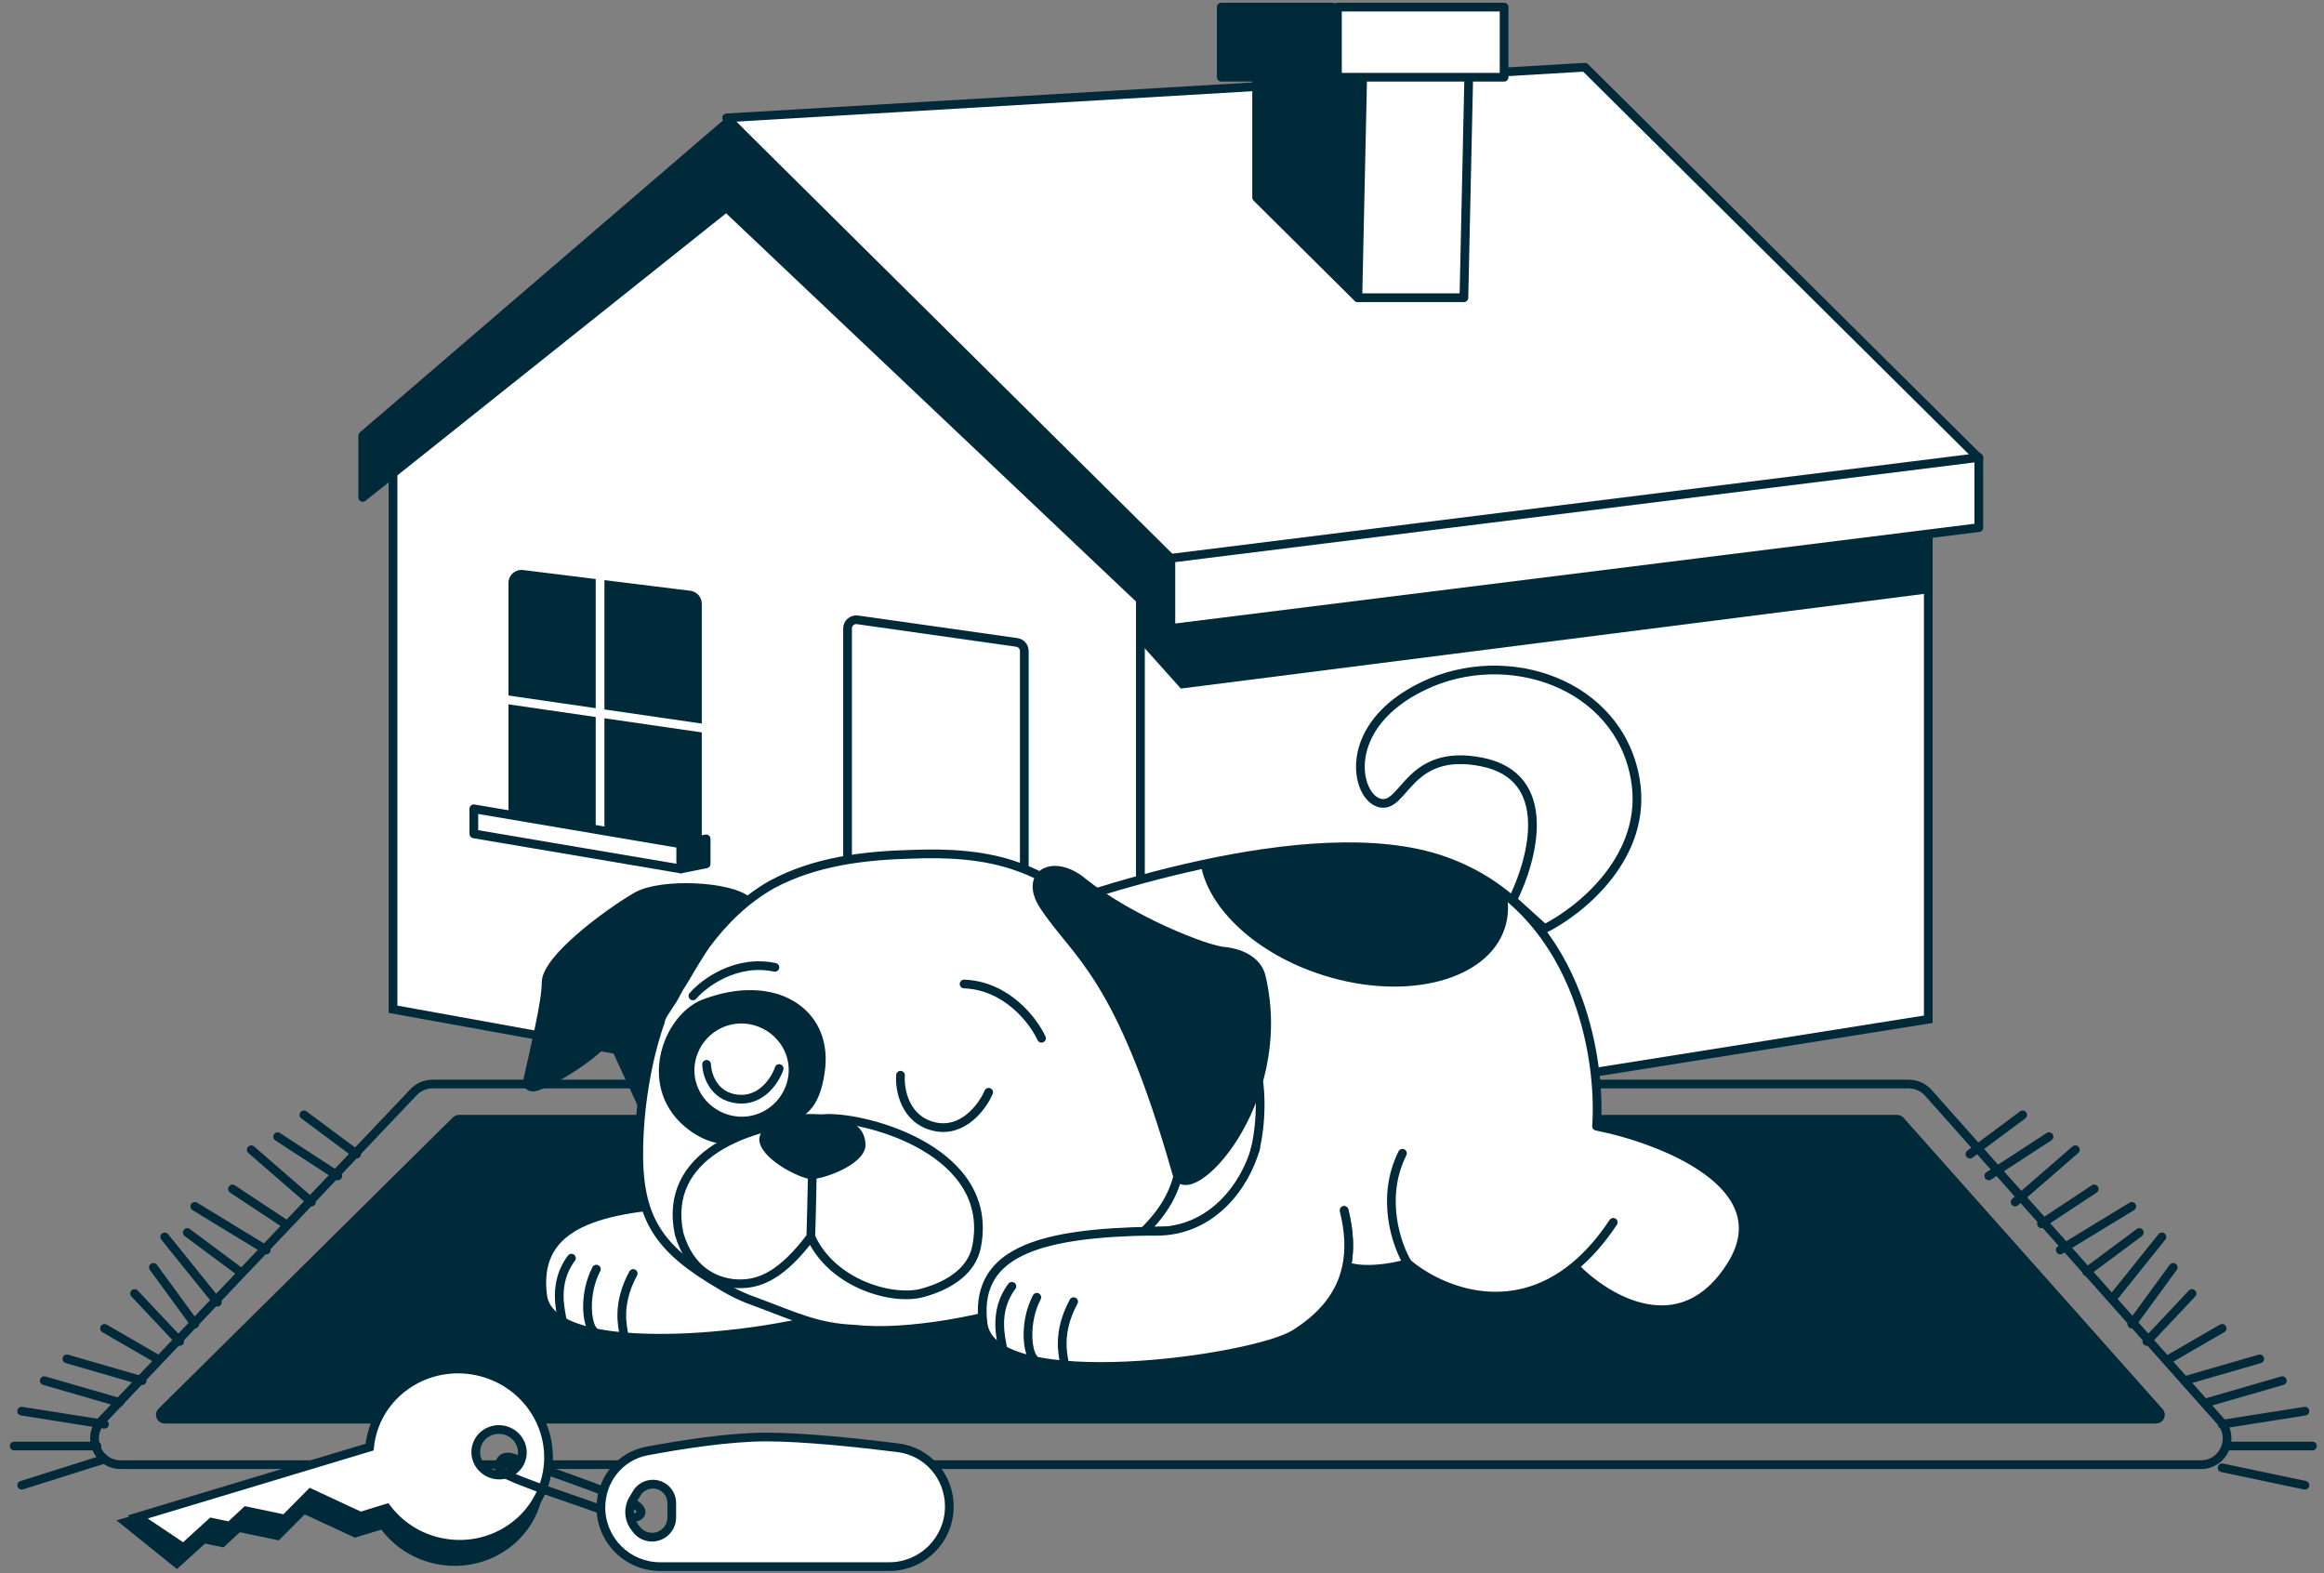 <svg width="164" height="111" viewBox="0 0 164 111" fill="none" xmlns="http://www.w3.org/2000/svg">
<rect x="0" y="0" width="164" height="111" fill="#808080" stroke="none"/>
<g id="image">
<g id="Group 1077241963">
<g id="Group 1077241232">
<path id="Vector 1077" d="M27.734 71.215L80.479 80.762V41.515L52.325 13.582L27.734 33.029V71.215Z" fill="white" stroke="#002A3A" stroke-width="0.615"/>
<path id="Vector 1078" d="M136.076 71.922L80.48 80.761V35.503H136.076V71.922Z" fill="white" stroke="#002A3A" stroke-width="0.615"/>
<path id="Vector 1084" d="M136.076 41.869V37.98L80.48 42.576V45.405L83.331 48.587L136.076 41.869Z" fill="#002A3A"/>
<path id="Vector 1076" d="M72.283 45.939V78.996L59.81 76.874V44.346C59.81 43.972 60.141 43.685 60.511 43.737L71.755 45.331C72.058 45.374 72.283 45.633 72.283 45.939Z" stroke="#002A3A" stroke-width="0.615"/>
<g id="Vector 1081">
<path d="M53.038 78.995L64.086 81.117V78.995L67.65 77.934V76.166L72.283 75.106L59.81 73.338L56.246 74.399V75.959L53.038 76.874V78.995Z" fill="white"/>
<path d="M53.038 76.874V78.995L64.086 81.117V78.995M53.038 76.874L56.246 75.959M53.038 76.874L64.086 78.995M56.246 75.959V74.399M56.246 75.959L67.65 77.934M56.246 74.399L59.81 73.338L72.283 75.106L67.65 76.166M56.246 74.399L67.65 76.166M67.65 76.166V77.934M67.65 77.934L64.086 78.995" stroke="#002A3A" stroke-width="0.615" stroke-linejoin="round"/>
</g>
<path id="Vector 1091" d="M56.246 74.191V75.959L67.65 77.935V75.959L56.246 74.191Z" fill="#002A3A"/>
<path id="Vector 1082" d="M111.842 4.743L139.64 32.322L82.618 41.161L51.276 8.316L111.842 4.743Z" fill="white" stroke="#002A3A" stroke-width="0.615" stroke-linejoin="round"/>
<g id="Vector 1087">
<path d="M95.805 21.008L96.161 5.45H94.023V0.5H86.183V5.45H88.677V13.936L95.805 21.008Z" fill="#002A3A"/>
<path d="M94.023 5.45H96.161L95.805 21.008L88.677 13.936V5.45M94.023 5.45V0.5H86.183V5.45H88.677M94.023 5.45H88.677" stroke="#002A3A" stroke-width="0.615" stroke-linejoin="round"/>
</g>
<g id="Vector 1088">
<path d="M106.14 5.45V0.5H94.38V5.45H96.162L95.821 21.008H103.305L103.646 5.45H106.14Z" fill="white"/>
<path d="M103.646 5.45H106.14V0.5H94.38V5.45H96.162M103.646 5.45L103.305 21.008H95.821L96.162 5.45M103.646 5.45H96.162" stroke="#002A3A" stroke-width="0.615" stroke-linejoin="round"/>
</g>
<path id="Rectangle 5709" d="M139.64 32.28L82.619 39.394V44.344L139.64 37.23V32.28Z" fill="white" stroke="#002A3A" stroke-width="0.615" stroke-linejoin="round"/>
<path id="Vector 1083" d="M82.619 44.345V39.395L51.461 8.521L25.598 30.744V35.099L51.257 14.644L82.619 44.345Z" fill="#002A3A" stroke="#002A3A" stroke-width="0.615" stroke-linejoin="round"/>
<path id="Vector 1089" d="M49.83 42.601V58.84V60.255L35.575 58.84V41.138C35.575 40.399 36.222 39.827 36.956 39.918L48.752 41.381C49.368 41.458 49.83 41.981 49.83 42.601Z" fill="#002A3A" stroke="white" stroke-width="0.615"/>
<path id="Vector 1090" d="M42.346 40.807V58.839M49.83 51.414L35.218 49.292" stroke="white" stroke-width="0.615"/>
<path id="Vector 1085" d="M33.438 57.072L48.05 59.547V61.315L33.438 58.84V57.072Z" fill="white" stroke="#002A3A" stroke-width="0.615" stroke-linejoin="round"/>
<path id="Vector 1086" d="M49.83 59.192L48.048 59.546V61.314L49.83 60.96V59.192Z" fill="#002A3A" stroke="#002A3A" stroke-width="0.615" stroke-linejoin="round"/>
<path id="Vector 1080" d="M67.65 76.52L72.283 75.106V78.995L64.086 81.116V78.995L67.65 78.288V76.52Z" fill="#002A3A" stroke="#002A3A" stroke-width="0.615" stroke-linejoin="round"/>
</g>
<g id="illustration">
<g id="Group 1077240996">
<path id="Vector 951" d="M32.389 78.67H133.871C134.047 78.67 134.214 78.745 134.33 78.876L152.607 99.424C152.96 99.82 152.679 100.447 152.148 100.447H11.625C11.076 100.447 10.802 99.781 11.193 99.395L31.957 78.848C32.072 78.734 32.227 78.67 32.389 78.67Z" fill="#002A3A"/>
<path id="Vector 952" d="M30.523 76.493H134.699C135.226 76.493 135.727 76.718 136.077 77.111L156.693 100.282C157.751 101.471 156.907 103.351 155.316 103.351H8.517C6.897 103.351 6.064 101.412 7.18 100.237L29.186 77.067C29.534 76.701 30.018 76.493 30.523 76.493Z" stroke="#002A3A" stroke-width="0.615"/>
<path id="Vector 953" d="M6.842 102.035H1M7.374 102.958L1.531 104.802M7.374 100.498L1.531 99.576M8.436 98.961L3.125 97.424M10.029 97.424L4.718 95.886M11.091 95.886L7.374 93.734M12.685 94.657L9.498 91.275M13.747 93.427L10.826 89.43M15.341 91.89L11.623 87.278M16.934 89.738L13.216 86.971M18.793 88.201L13.747 85.126M20.121 86.356L16.403 83.896M21.98 84.819L17.731 81.129M23.839 82.974L19.59 80.207M25.166 81.437L21.449 78.67" stroke="#002A3A" stroke-width="0.615" stroke-linecap="round" stroke-linejoin="round"/>
<path id="Vector 954" d="M157.342 102.035H163.184M156.81 103.572L162.653 104.802M156.81 100.498L162.653 99.576M155.748 98.961L161.06 97.424M154.155 97.424L159.466 95.886M153.093 95.886L156.81 93.734M151.499 94.657L154.686 91.275M150.437 93.427L153.358 89.43M149.109 91.582L152.561 87.278M147.25 89.738L150.968 86.971M145.391 88.201L150.437 85.126M144.063 86.356L147.781 83.896M142.204 84.819L146.453 81.129M140.345 82.974L144.594 80.207M139.018 81.437L142.735 78.67" stroke="#002A3A" stroke-width="0.615" stroke-linecap="round" stroke-linejoin="round"/>
</g>
<g id="Group 1077241030">
<path id="Vector 750" d="M104.571 53.769C109.734 54.8 108.192 60.583 106.749 63.499L108.998 65.532C111.524 64.276 116.34 60.408 115.398 54.981C114.219 48.197 106.342 45.567 100.444 48.403C94.545 51.238 95.641 56.255 97.383 56.664C99.126 57.072 99.353 52.727 104.571 53.769Z" fill="white" stroke="#002A3A" stroke-width="0.615" stroke-linecap="round"/>
<g id="Group 88952">
<g id="Group 88951">
<path id="Vector 748" d="M60.3 92.133C57.37 93.978 38.966 96.534 38.297 91.436C37.676 86.705 42.029 85.229 49.195 84.951C49.752 84.929 50.326 84.921 50.916 84.924C54.91 84.949 56.708 81.637 57.437 79.016C57.437 79.016 59.802 81.472 63.77 83.426C64.145 84.923 64.187 86.22 63.954 87.354C63.529 89.421 62.191 90.942 60.3 92.133Z" fill="white"/>
<path id="Vector 749" d="M63.77 83.426C64.145 84.923 64.186 86.22 63.953 87.354C63.528 89.421 62.191 90.942 60.299 92.133C57.37 93.978 38.966 96.534 38.297 91.436C37.676 86.705 41.596 85.197 48.762 84.918C49.319 84.897 49.893 84.888 50.484 84.892C54.477 84.916 56.803 81.632 57.532 79.011" stroke="#002A3A" stroke-width="0.615" stroke-linecap="round"/>
</g>
<path id="Vector 753" d="M39.664 93.084C39.594 92.549 38.984 90.551 40.325 88.78" stroke="#002A3A" stroke-width="0.615" stroke-linecap="round"/>
<path id="Vector 754" d="M41.869 93.893C41.403 93.431 41.172 91.305 42.083 89.553" stroke="#002A3A" stroke-width="0.615" stroke-linecap="round"/>
<path id="Vector 755" d="M44.023 94.166C43.953 93.631 43.494 92.053 44.684 89.862" stroke="#002A3A" stroke-width="0.615" stroke-linecap="round"/>
</g>
<g id="Vector 747">
<path d="M91.38 94.122C88.45 95.966 70.046 98.522 69.377 93.424C68.756 88.694 73.107 87.166 80.272 86.888C84.957 83.895 74.267 72.08 72.341 64.653C75.59 63.506 92.421 57.404 101.882 60.73C111.342 64.056 113.013 74.607 112.665 79.467C117.304 80.393 125.698 83.654 122.17 89.287C118.643 94.92 113.323 91.689 111.105 89.369C106.534 93.134 101.564 91.027 99.332 89.145C98.058 89.541 96.058 89.753 95.034 89.343C94.609 91.409 93.271 92.931 91.38 94.122Z" fill="white"/>
<path d="M88.823 76.289C89.263 79.546 88.544 86.901 81.994 86.861C81.403 86.857 80.829 86.866 80.272 86.888M94.85 85.415C95.225 86.912 95.267 88.209 95.034 89.343M95.034 89.343C94.609 91.409 93.271 92.931 91.38 94.122C88.45 95.966 70.046 98.522 69.377 93.424C68.756 88.694 73.107 87.166 80.272 86.888M95.034 89.343C96.058 89.753 98.058 89.541 99.332 89.145M99.332 89.145C98.555 87.869 97.393 84.528 98.969 81.379M99.332 89.145C101.564 91.027 106.534 93.134 111.105 89.369M113.844 86.251C112.966 87.573 112.044 88.595 111.105 89.369M111.105 89.369C113.323 91.689 118.643 94.92 122.17 89.287C125.698 83.654 117.303 80.393 112.665 79.467C113.013 74.607 111.342 64.056 101.882 60.73C92.421 57.404 75.59 63.506 72.341 64.653C74.267 72.08 84.957 83.895 80.272 86.888" stroke="#002A3A" stroke-width="0.615" stroke-linecap="round" stroke-linejoin="round"/>
</g>
<g id="Group 88949">
<path id="Vector" d="M49.628 66.648L49.685 67.474C49.371 67.904 49.143 68.396 48.84 68.9C47.311 71.803 45.879 75.192 46.053 79.567C45.819 79.073 43.525 74.081 43.056 73.094C42.945 72.884 42.846 72.748 42.846 72.748L42.593 71.194L43.512 67.858L46.887 65.418L49.628 66.648Z" fill="#002A3A" stroke="#002A3A" stroke-width="0.615" stroke-miterlimit="10" stroke-linecap="round" stroke-linejoin="round"/>
<path id="Vector_2" d="M52.792 63.607C51.853 64.531 50.811 65.78 49.894 67.319C49.576 67.756 49.346 68.257 49.04 68.769C48.545 66.685 45.992 66.786 45.992 66.786C45.996 68.717 44.67 71.094 43.12 73.043C41.823 74.643 38.755 76.455 37.705 76.701C37.402 76.749 37.137 76.56 37.24 76.234C37.68 74.155 38.544 70.764 38.539 69.297C38.584 67.666 42.744 64.525 44.948 63.244C46.658 62.274 51.598 62.485 52.792 63.607Z" fill="#002A3A" stroke="#002A3A" stroke-width="0.615" stroke-miterlimit="10" stroke-linecap="round" stroke-linejoin="round"/>
<path id="Vector_3" d="M77.657 89.478C77.1 89.954 76.377 90.379 75.718 90.716C74.84 91.165 73.808 91.64 72.828 91.951C69.837 93.049 64.033 94.212 60.362 93.794C57.651 93.689 56.084 92.885 53.469 91.916C52.546 91.601 51.688 91.199 50.895 90.709C46.428 88.108 44.961 85.965 45.08 80.853C45.198 75.741 46.607 72.088 46.607 72.088C46.623 71.7 47.155 71.074 47.337 70.736C47.662 70.298 47.821 69.81 48.145 69.372C48.641 68.521 49.201 67.582 49.774 66.719C51.074 64.967 52.577 63.491 54.462 62.416C57.523 60.767 61.023 60.36 64.418 60.277C66.938 60.181 69.496 60.311 71.855 61.166C73.957 61.909 75.657 63.102 77.175 64.633C78.794 66.302 80.064 68.259 81.489 70.19C81.489 70.19 82.512 74.038 83.178 79.101C83.999 84.139 81.744 86.353 77.657 89.478Z" fill="white" stroke="#002A3A" stroke-width="0.615" stroke-miterlimit="10" stroke-linejoin="round"/>
<path id="Vector_4" d="M53.555 79.672C52.769 80.041 51.415 81.723 48.66 79.762C44.803 76.933 46.722 71.628 49.588 70.527C54.699 68.58 58.67 71.147 58.235 75.349C57.757 79.825 55.188 79.012 53.555 79.672Z" fill="#002A3A"/>
<path id="Vector_5" d="M51.481 78.684C53.255 79.166 55.057 78.106 55.544 76.352C56.03 74.598 54.956 72.817 53.181 72.334C51.406 71.852 49.605 72.912 49.118 74.666C48.632 76.419 49.706 78.201 51.481 78.684Z" fill="white"/>
<path id="Vector_6" d="M76.424 62.252C74.353 60.517 72.204 61.651 73.652 63.897C75.952 67.42 79.02 68.651 83.046 82.82C83.809 85.314 91.098 77.945 89.012 68.946C88.627 67.285 86.46 67.136 86.46 67.136C85.145 67.069 79.728 64.901 76.424 62.252Z" fill="#002A3A" stroke="#002A3A" stroke-width="0.615" stroke-miterlimit="10"/>
<path id="Vector 748_2" d="M63.547 75.871C63.473 76.867 63.837 78.984 65.891 79.485C67.946 79.986 69.332 78.087 69.768 77.074" stroke="#002A3A" stroke-width="0.615" stroke-linecap="round"/>
<path id="Vector 749_2" d="M49.863 75.104C49.885 75.847 50.354 77.376 52.053 77.551C53.753 77.725 54.715 76.189 54.983 75.4" stroke="#002A3A" stroke-width="0.615" stroke-linecap="round"/>
<path id="Vector 723" d="M48.899 70.274C49.685 69.361 51.942 67.678 54.683 68.258" stroke="#002A3A" stroke-width="0.615" stroke-linecap="round"/>
<path id="Vector 724" d="M73.496 73.262C72.933 72.034 71.052 69.548 68.034 69.433" stroke="#002A3A" stroke-width="0.615" stroke-linecap="round"/>
<g id="Vector_7">
<path d="M68.905 88.013C68.588 89.553 67.193 90.652 65.098 91.228C63.003 91.804 58.735 90.618 57.217 87.274C55.281 89.817 53.694 90.743 51.801 90.569C50.424 90.434 48.678 89.642 47.924 87.063C46.758 81.548 52.597 79.2 58.308 78.921C61.242 78.817 70.293 81.268 68.905 88.013Z" fill="white"/>
<path d="M57.217 87.274C58.735 90.618 63.003 91.804 65.098 91.228C67.193 90.652 68.588 89.553 68.905 88.013C70.293 81.268 61.242 78.817 58.308 78.921C52.597 79.2 46.758 81.548 47.924 87.063C48.678 89.642 50.424 90.434 51.801 90.569C53.694 90.743 55.281 89.817 57.217 87.274ZM57.217 87.274C57.247 86.283 57.31 83.993 57.324 82.76" stroke="#002A3A" stroke-width="0.615" stroke-miterlimit="10"/>
</g>
<path id="Vector_8" d="M55.643 78.767C54.873 79.025 53.71 79.305 53.579 80.365C53.565 81.734 56.403 83.14 57.193 83.198C57.982 83.255 60.966 82.232 61.078 80.858C61.093 79.489 59.983 79.031 58.985 78.775C57.883 78.608 56.742 78.502 55.643 78.767Z" fill="#002A3A"/>
</g>
<g id="Group 88950">
<path id="Vector 748_3" d="M91.379 94.125C88.45 95.969 70.045 98.525 69.376 93.427C68.756 88.697 73.109 87.221 80.274 86.942C80.831 86.921 81.405 86.912 81.996 86.915C85.989 86.94 87.787 83.628 88.516 81.007C88.516 81.007 90.881 83.463 94.849 85.417C95.225 86.914 95.266 88.212 95.033 89.345C94.608 91.412 93.271 92.934 91.379 94.125Z" fill="white"/>
<path id="Vector 749_3" d="M94.849 85.417C95.224 86.914 95.266 88.212 95.033 89.345C94.608 91.412 93.271 92.934 91.379 94.125C88.45 95.969 70.045 98.525 69.376 93.427C68.756 88.697 72.676 87.188 79.841 86.91C80.398 86.888 80.973 86.879 81.563 86.883C85.556 86.908 87.883 83.624 88.612 81.003" stroke="#002A3A" stroke-width="0.615" stroke-linecap="round"/>
</g>
<path id="Vector 729" d="M70.746 95.07C70.675 94.535 70.066 92.537 71.407 90.766" stroke="#002A3A" stroke-width="0.615" stroke-linecap="round"/>
<path id="Vector 751" d="M72.952 95.88C72.486 95.418 72.255 93.292 73.166 91.541" stroke="#002A3A" stroke-width="0.615" stroke-linecap="round"/>
<path id="Vector 752" d="M75.103 96.154C75.032 95.619 74.574 94.042 75.764 91.85" stroke="#002A3A" stroke-width="0.615" stroke-linecap="round"/>
<path id="Intersect" fill-rule="evenodd" clip-rule="evenodd" d="M93.381 68.818C99.268 70.679 105.007 69.18 106.199 65.469C106.433 64.74 106.475 63.979 106.345 63.214C105.097 62.196 103.623 61.341 101.885 60.731C97.143 59.063 90.548 59.765 84.74 61.025C85.293 64.14 88.671 67.329 93.381 68.818Z" fill="#002A3A"/>
</g>
<g id="Group 1077241231">
<path id="Subtract" fill-rule="evenodd" clip-rule="evenodd" d="M33.65 96.739C30.225 96.022 26.88 98.148 26.177 101.488C26.134 101.696 26.101 101.905 26.079 102.112L9.716 107.042L12.95 109.214L14.926 107.414L16.215 107.683L17.365 106.612L20.103 107.185L21.918 105.351L25.441 106.99L27.293 106.423C28.189 107.612 29.517 108.499 31.107 108.832C34.532 109.548 37.877 107.422 38.579 104.082C39.282 100.743 37.075 97.455 33.65 96.739ZM33.607 102.14C33.789 101.273 34.658 100.721 35.548 100.907C36.437 101.093 37.011 101.947 36.828 102.814C36.646 103.682 35.777 104.234 34.887 104.048C33.998 103.862 33.425 103.008 33.607 102.14Z" fill="white" stroke="#002A3A" stroke-width="0.615"/>
<path id="Subtract_2" d="M38.362 104.926C38.34 105.151 38.306 105.377 38.259 105.602C37.556 108.946 34.193 111.072 30.748 110.351C29.148 110.016 27.812 109.127 26.91 107.935L25.047 108.502L21.503 106.857L19.679 108.692L16.925 108.116L15.769 109.187L14.473 108.916L12.488 110.717L8.22 107.279L9.653 106.868L12.769 109.38L14.754 107.579L16.05 107.851L17.206 106.779L19.96 107.355L21.784 105.521L25.329 107.165L27.191 106.599C28.093 107.79 29.429 108.68 31.029 109.015C34.241 109.687 37.382 107.884 38.362 104.926Z" fill="#002A3A"/>
<path id="Vector 687" d="M36.333 102.919C35.136 102.457 35.125 103.61 35.327 103.83C36.603 104.606 40.839 105.89 43.542 106.933C45.038 107.51 46.246 106.613 44.001 105.748C40.71 104.478 39.056 103.926 38.807 103.83" stroke="#002A3A" stroke-width="0.615" stroke-linecap="round" stroke-linejoin="round"/>
<g id="Subtract_3">
<path fill-rule="evenodd" clip-rule="evenodd" d="M62.749 110.545H46.581C44.275 110.545 42.405 108.675 42.405 106.369C42.405 104.431 43.738 102.748 45.642 102.39C48.096 101.929 51.477 101.399 54.074 101.399C56.709 101.399 60.561 101.808 63.373 102.158C65.458 102.417 66.993 104.2 66.993 106.301C66.993 108.645 65.093 110.545 62.749 110.545ZM44.932 105.37L44.686 105.78C44.314 106.399 44.354 107.182 44.788 107.759L44.904 107.912C45.166 108.261 45.577 108.467 46.014 108.467C46.782 108.467 47.404 107.844 47.404 107.077V106.056C47.404 105.321 46.808 104.725 46.073 104.725C45.606 104.725 45.173 104.97 44.932 105.37Z" fill="white"/>
<path d="M45.642 102.39L45.699 102.692L45.642 102.39ZM63.373 102.158L63.411 101.853L63.373 102.158ZM44.686 105.78L44.95 105.938V105.938L44.686 105.78ZM44.932 105.37L44.669 105.212V105.212L44.932 105.37ZM44.788 107.759L45.034 107.574V107.574L44.788 107.759ZM44.904 107.912L44.658 108.097V108.097L44.904 107.912ZM46.581 110.237H62.749V110.852H46.581V110.237ZM42.712 106.369C42.712 108.505 44.444 110.237 46.581 110.237V110.852C44.105 110.852 42.098 108.845 42.098 106.369H42.712ZM45.699 102.692C43.947 103.021 42.712 104.572 42.712 106.369H42.098C42.098 104.291 43.529 102.475 45.586 102.088L45.699 102.692ZM54.074 101.707C51.508 101.707 48.151 102.231 45.699 102.692L45.586 102.088C48.041 101.626 51.446 101.092 54.074 101.092V101.707ZM63.335 102.463C60.523 102.113 56.688 101.707 54.074 101.707V101.092C56.73 101.092 60.6 101.503 63.411 101.853L63.335 102.463ZM66.685 106.301C66.685 104.351 65.262 102.702 63.335 102.463L63.411 101.853C65.654 102.131 67.3 104.05 67.3 106.301H66.685ZM62.749 110.237C64.923 110.237 66.685 108.475 66.685 106.301H67.3C67.3 108.814 65.263 110.852 62.749 110.852V110.237ZM44.423 105.621L44.669 105.212L45.196 105.529L44.95 105.938L44.423 105.621ZM44.543 107.944C44.033 107.266 43.986 106.348 44.423 105.621L44.95 105.938C44.642 106.45 44.675 107.097 45.034 107.574L44.543 107.944ZM44.658 108.097L44.543 107.944L45.034 107.574L45.149 107.727L44.658 108.097ZM46.014 108.774C45.481 108.774 44.978 108.523 44.658 108.097L45.149 107.727C45.354 107.999 45.674 108.159 46.014 108.159V108.774ZM47.712 107.077C47.712 108.014 46.952 108.774 46.014 108.774V108.159C46.612 108.159 47.097 107.675 47.097 107.077H47.712ZM47.712 106.056V107.077H47.097V106.056H47.712ZM46.073 104.418C46.978 104.418 47.712 105.152 47.712 106.056H47.097C47.097 105.491 46.639 105.033 46.073 105.033V104.418ZM44.669 105.212C44.965 104.719 45.498 104.418 46.073 104.418V105.033C45.714 105.033 45.381 105.221 45.196 105.529L44.669 105.212Z" fill="#002A3A"/>
</g>
</g>
</g>
</g>
</g>
</svg>
